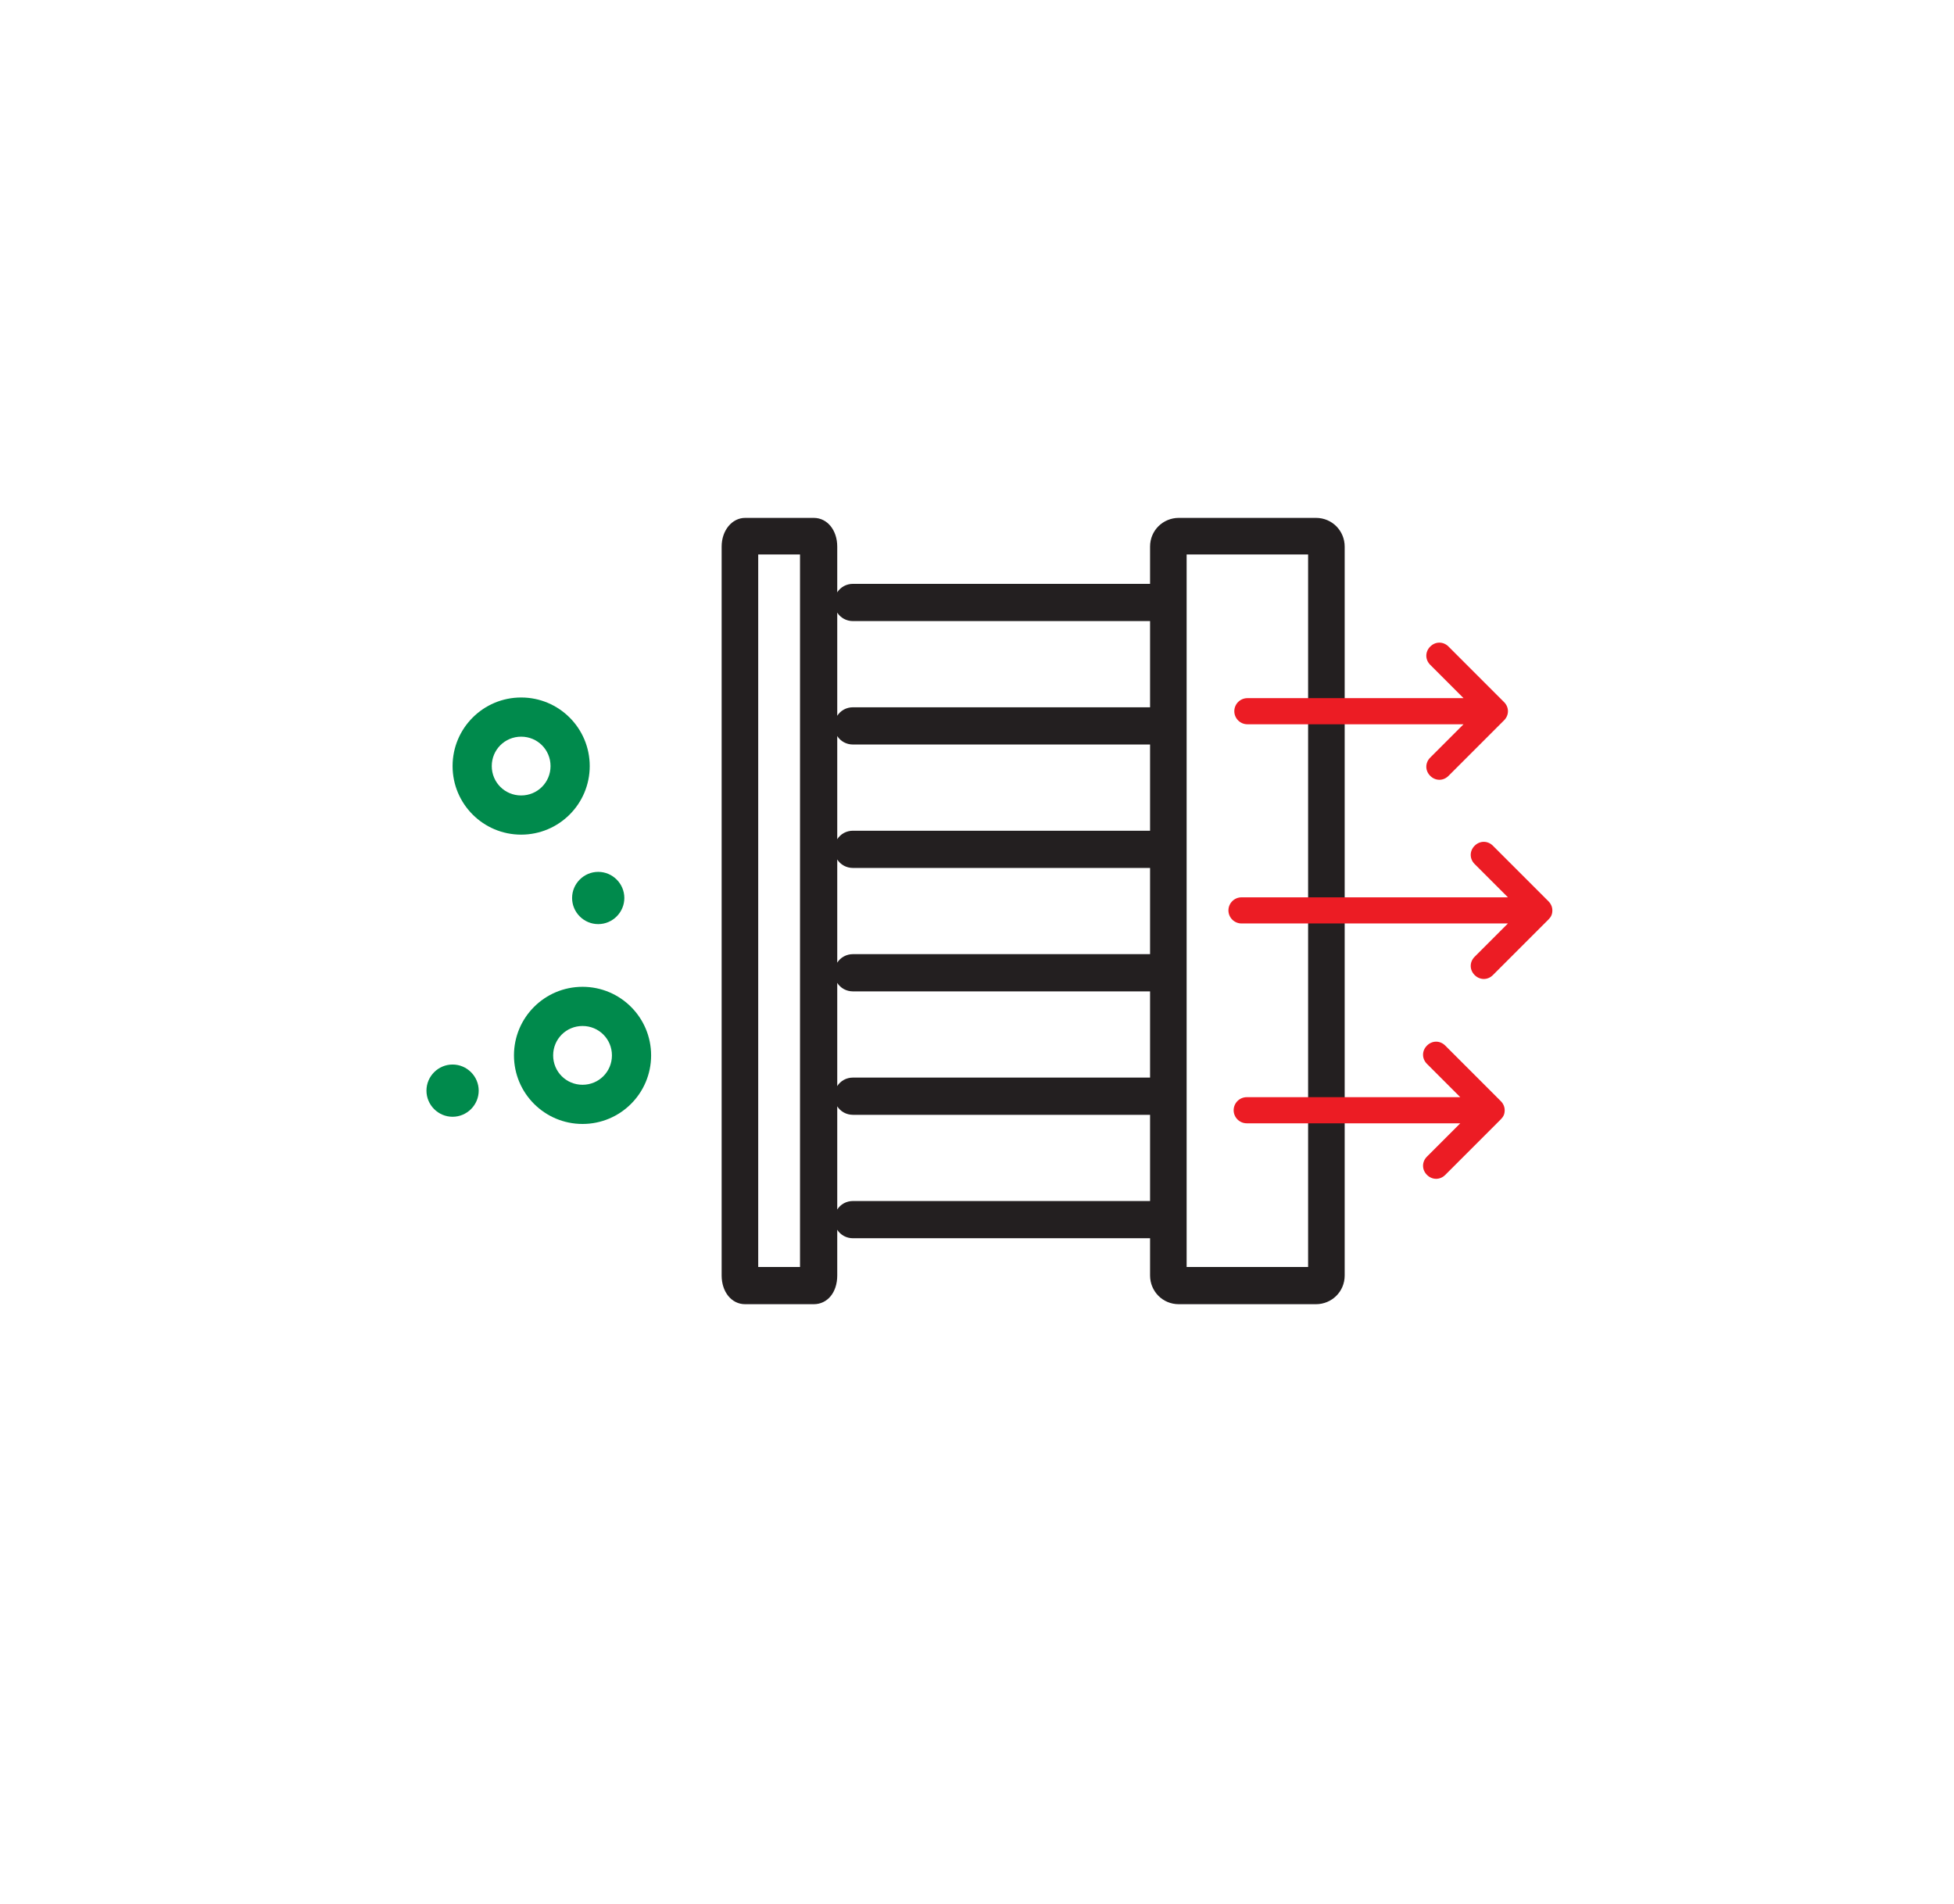 <?xml version="1.0" encoding="UTF-8"?> <svg xmlns="http://www.w3.org/2000/svg" id="Layer_4" version="1.1" viewBox="0 0 299.2 291.6"><defs><style> .st0 { fill: #008a4c; } .st1 { fill: #231f20; } .st2 { fill: #ec1c24; } </style></defs><path class="st1" d="M201.5,199.7h-21c-2.5,0-4.4-2-4.4-4.4v-5.7h-45.5c-1,0-1.9-.5-2.4-1.3v7c0,2.6-1.5,4.4-3.6,4.4h-10.5c-2.1,0-3.6-1.9-3.6-4.4v-111.6c0-2.5,1.6-4.4,3.6-4.4h10.5c2.1,0,3.6,1.9,3.6,4.4v7c.5-.8,1.4-1.3,2.4-1.3h45.5v-5.7c0-2.5,2-4.4,4.4-4.4h21c2.5,0,4.4,2,4.4,4.4v111.6c0,2.5-2,4.4-4.4,4.4ZM181.7,194h18.6v-109.1h-18.6v109.1ZM116,194h6.5v-109.1s-6.4,0-6.4,0v109.1ZM128.2,169.4v15.8c.5-.8,1.4-1.3,2.4-1.3h45.5v-13.2h-45.5c-1,0-1.9-.5-2.4-1.3ZM128.2,150.5v15.8c.5-.8,1.4-1.3,2.4-1.3h45.5v-13.2h-45.5c-1,0-1.9-.5-2.4-1.3ZM128.2,131.6v15.8c.5-.8,1.4-1.3,2.4-1.3h45.5v-13.2h-45.5c-1,0-1.9-.5-2.4-1.3ZM128.2,112.7v15.8c.5-.8,1.4-1.3,2.4-1.3h45.5v-13.2h-45.5c-1,0-1.9-.5-2.4-1.3ZM128.2,93.8v15.8c.5-.8,1.4-1.3,2.4-1.3h45.5v-13.2h-45.5c-1,0-1.9-.5-2.4-1.3Z"></path><path class="st2" d="M219.9,180.5c-.5,0-1-.2-1.4-.6-.8-.8-.8-2,0-2.8l5.1-5.1h-32.7c-1.1,0-2-.9-2-2s.9-2,2-2h32.7l-5.1-5.1c-.8-.8-.8-2,0-2.8s2-.8,2.8,0l8.5,8.5h0c.4.4.6.9.6,1.4h0c0,.6-.2,1-.6,1.4h0s0,0,0,0h0s0,0,0,0h0s0,0,0,0h0s0,0,0,0h0s0,0,0,0l-8.5,8.5c-.4.4-.9.6-1.4.6ZM227.2,149.9c-.5,0-1-.2-1.4-.6-.8-.8-.8-2,0-2.8l5.1-5.1h-40.8c-1.1,0-2-.9-2-2s.9-2,2-2h40.8l-5.1-5.1c-.8-.8-.8-2,0-2.8.8-.8,2-.8,2.8,0l8.5,8.5s0,0,0,0h0s0,0,0,0h0s0,0,0,0c0,0,0,0,0,0h0s0,0,0,0c.4.4.6.9.6,1.4h0c0,.6-.2,1-.6,1.4h0s0,0,0,0h0s0,0,0,0c0,0,0,0,0,0h0s0,0,0,0h0s0,0,0,0l-8.5,8.5c-.4.4-.9.6-1.4.6ZM220.4,119.4c-.5,0-1-.2-1.4-.6-.8-.8-.8-2,0-2.8l5.1-5.1h-33.1c-1.1,0-2-.9-2-2s.9-2,2-2h33.1l-5.1-5.1c-.8-.8-.8-2,0-2.8.8-.8,2-.8,2.8,0l8.5,8.5c.4.4.6.9.6,1.4h0c0,.5-.2,1-.6,1.4h0s0,0,0,0h0s0,0,0,0h0s0,0,0,0c0,0,0,0,0,0,0,0,0,0,0,0,0,0,0,0,0,0,0,0,0,0,0,0,0,0,0,0,0,0,0,0,0,0,0,0,0,0,0,0,0,0,0,0,0,0,0,0l-8.5,8.5c-.4.4-.9.6-1.4.6Z"></path><path class="st0" d="M79.8,112.8c2.5,0,4.5,2,4.5,4.5s-2,4.5-4.5,4.5-4.5-2-4.5-4.5,2-4.5,4.5-4.5M79.8,127.8c5.8,0,10.5-4.7,10.5-10.5s-4.7-10.5-10.5-10.5-10.5,4.7-10.5,10.5,4.7,10.5,10.5,10.5"></path><path class="st0" d="M87.6,137.5c0,2.2,1.8,4,4,4s4-1.8,4-4-1.8-4-4-4-4,1.8-4,4"></path><path class="st0" d="M69.3,163c-2.2,0-4,1.8-4,4s1.8,4,4,4,4-1.8,4-4-1.8-4-4-4"></path><path class="st0" d="M93.7,161.6c0,2.5-2,4.5-4.5,4.5s-4.5-2-4.5-4.5,2-4.5,4.5-4.5,4.5,2,4.5,4.5M89.2,151.1c-5.8,0-10.5,4.7-10.5,10.5s4.7,10.5,10.5,10.5,10.5-4.7,10.5-10.5-4.7-10.5-10.5-10.5"></path></svg> 